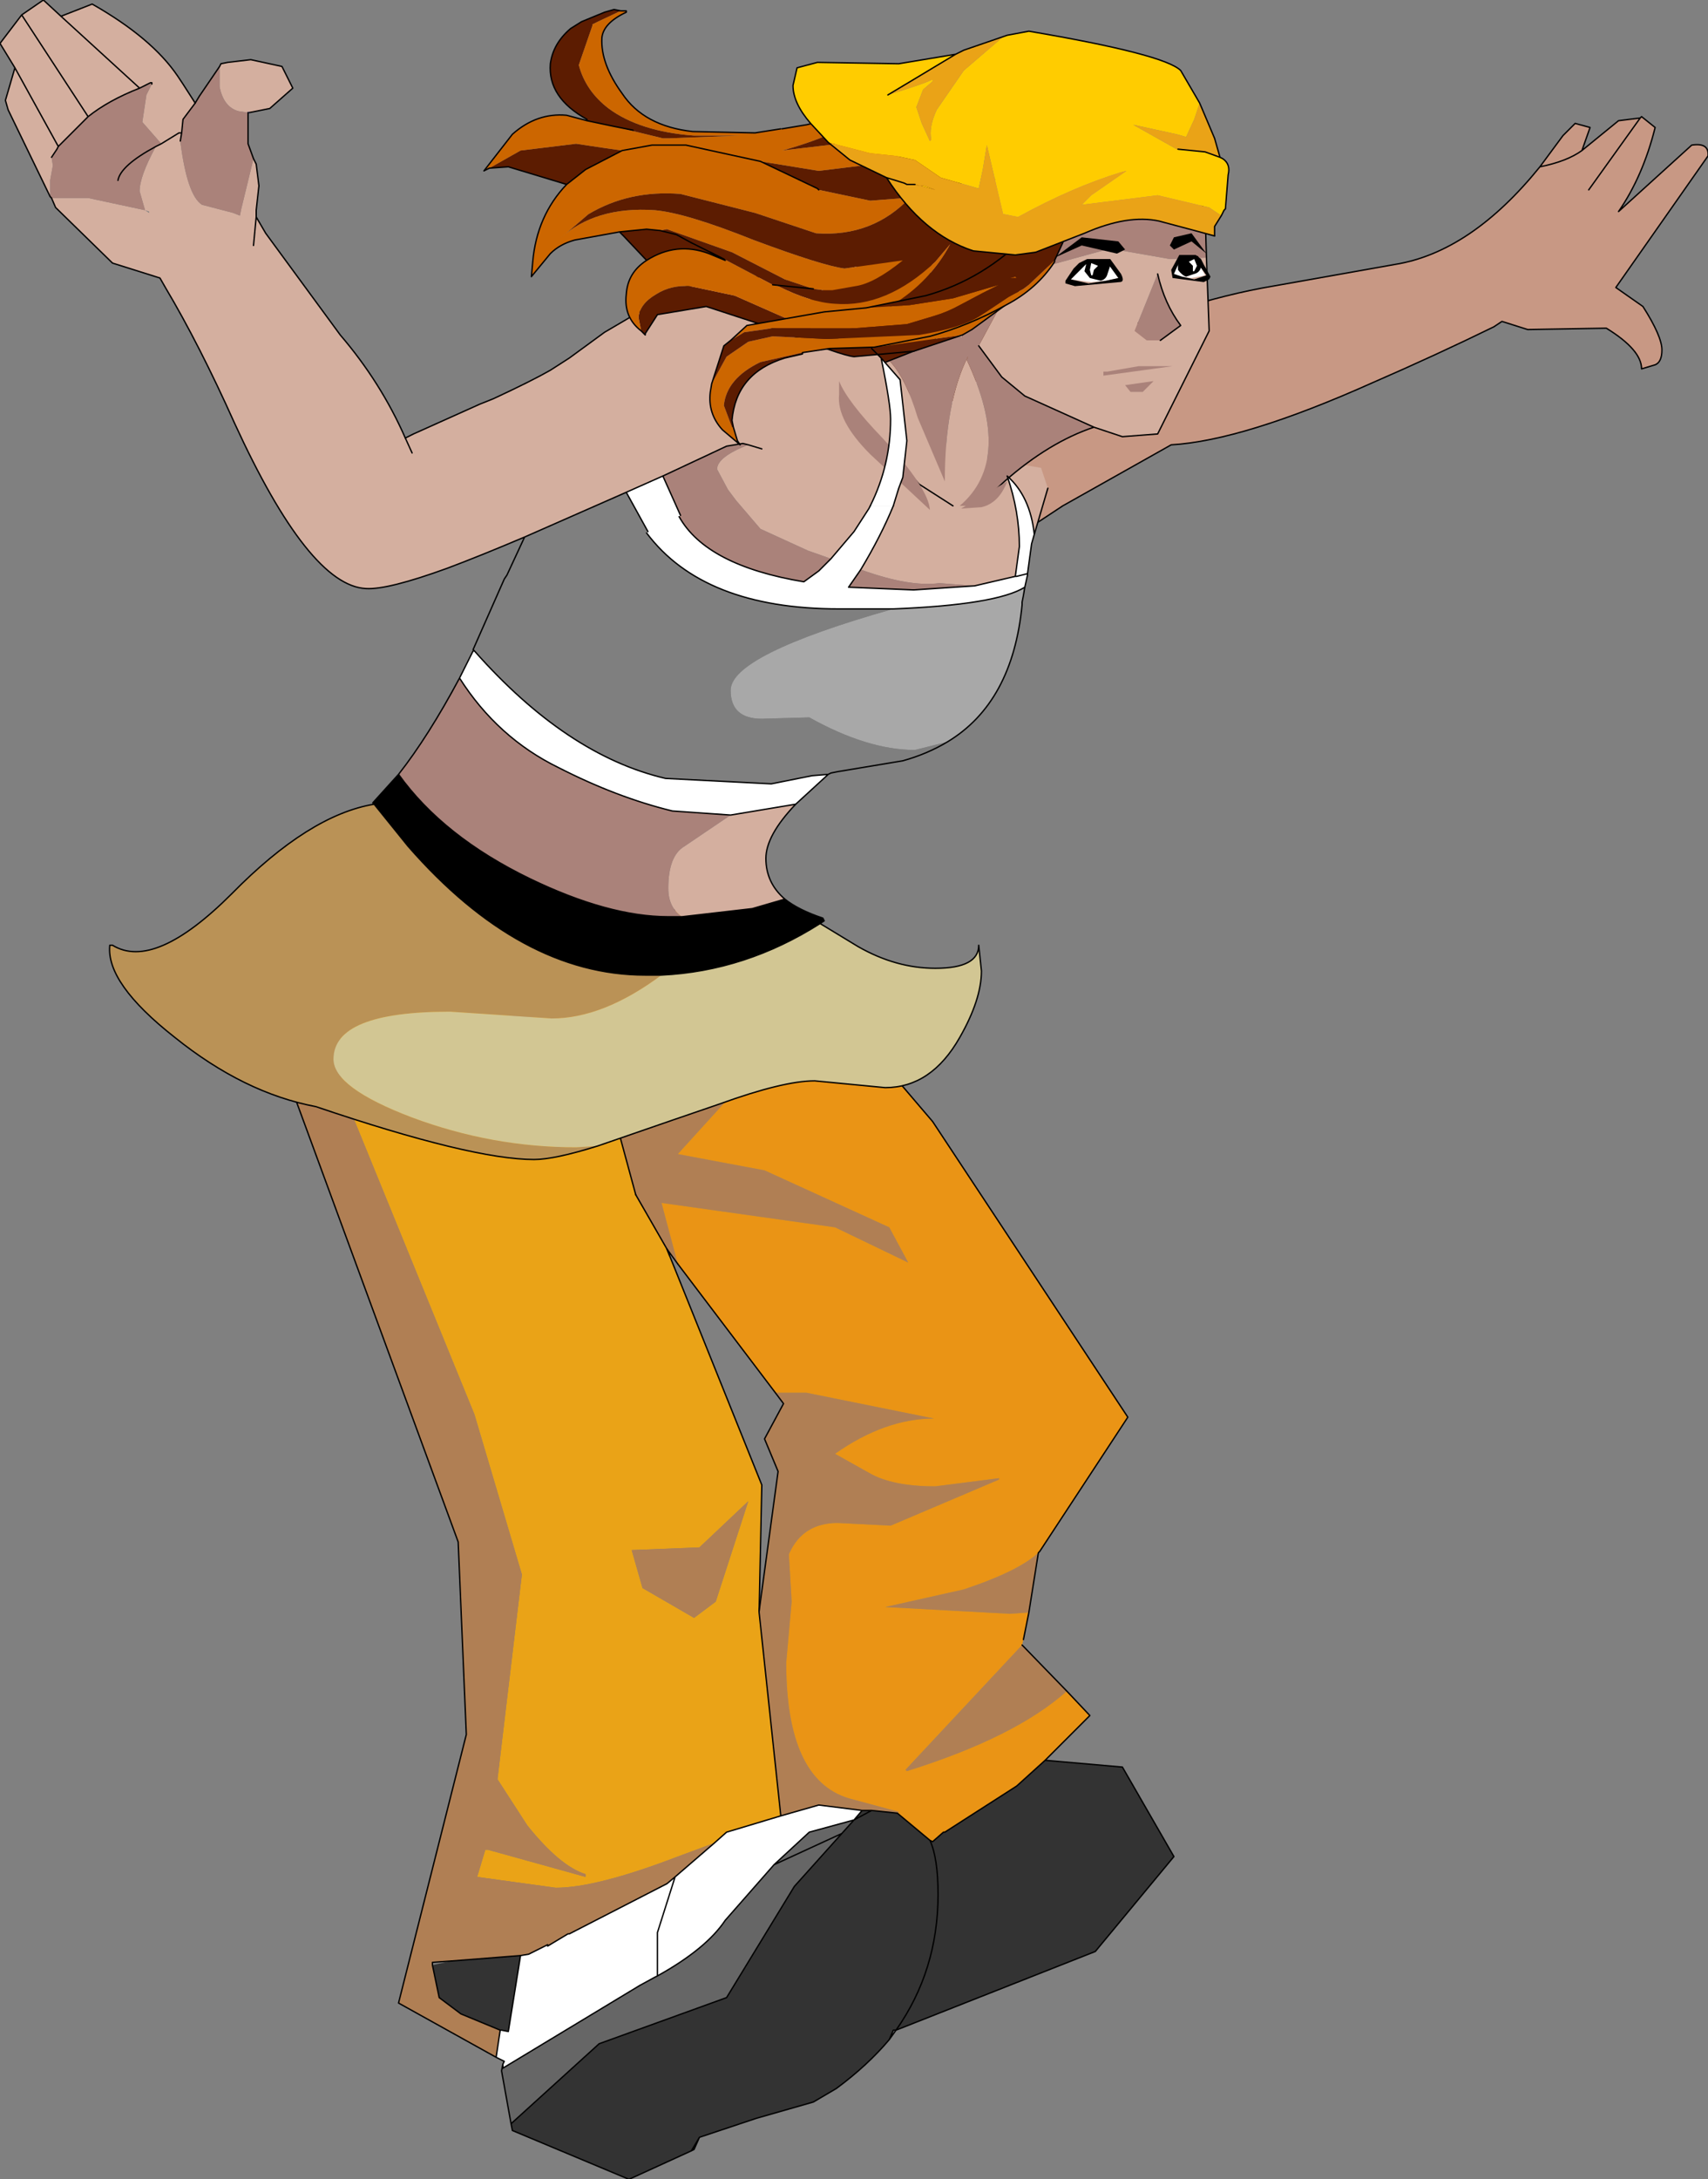 <?xml version="1.0" encoding="UTF-8" standalone="no"?>
<svg xmlns:xlink="http://www.w3.org/1999/xlink" height="80.35px" width="63.0px" xmlns="http://www.w3.org/2000/svg">
  <rect width="100%" height="100%" fill="#808080" stroke="none"/>
  <g transform="matrix(1.0, 0.0, 0.0, 1.0, 96.75, 112.25)">
    <path d="M-66.5 -101.5 Q-64.4 -103.3 -61.85 -103.3 -59.2 -103.3 -59.05 -102.0 L-59.05 -101.85 -59.5 -100.55 Q-59.6 -99.45 -60.65 -98.25 -62.25 -96.5 -65.15 -96.5 -68.4 -96.5 -68.4 -98.2 -68.4 -99.85 -66.5 -101.5" fill="#5c1c01" fill-rule="evenodd" stroke="none"/>
    <path d="M-66.5 -101.5 Q-68.4 -99.85 -68.4 -98.2 -68.4 -96.5 -65.15 -96.5 -62.25 -96.5 -60.65 -98.25 -59.6 -99.45 -59.5 -100.55 L-59.05 -101.85 -59.05 -102.0 Q-59.2 -103.3 -61.85 -103.3 -64.4 -103.3 -66.5 -101.5 Z" fill="none" stroke="#ffffff" stroke-linecap="round" stroke-linejoin="round" stroke-width="0.05"/>
    <path d="M-36.25 -107.9 L-36.2 -107.95 -35.7 -107.55 Q-36.15 -105.75 -37.05 -104.45 L-34.35 -106.9 Q-33.7 -107.0 -33.75 -106.5 L-37.15 -101.65 -36.15 -100.95 Q-35.45 -99.85 -35.45 -99.35 -35.45 -98.9 -35.7 -98.8 L-36.2 -98.65 Q-36.2 -99.35 -37.5 -100.15 L-40.4 -100.1 -41.35 -100.4 -41.65 -100.2 Q-43.8 -99.15 -46.1 -98.15 -50.9 -96.0 -53.55 -95.85 L-57.55 -93.6 -59.9 -92.05 -59.5 -93.95 Q-58.55 -98.0 -58.05 -98.9 L-57.85 -99.15 Q-53.1 -101.15 -49.8 -101.7 L-45.3 -102.5 Q-42.5 -102.95 -39.95 -106.1 L-39.1 -107.25 -38.65 -107.7 -38.1 -107.55 -38.4 -106.7 Q-38.95 -106.3 -39.95 -106.1 -38.95 -106.3 -38.4 -106.7 L-37.05 -107.8 -36.25 -107.9 -38.15 -105.25 -36.25 -107.9" fill="#c89884" fill-rule="evenodd" stroke="none"/>
    <path d="M-39.95 -106.1 Q-42.5 -102.95 -45.3 -102.5 L-49.8 -101.7 Q-53.1 -101.15 -57.85 -99.15 L-58.05 -98.9 Q-58.55 -98.0 -59.5 -93.95 L-59.9 -92.05 -57.55 -93.6 -53.55 -95.85 Q-50.9 -96.0 -46.1 -98.15 -43.8 -99.15 -41.65 -100.2 L-41.35 -100.4 -40.4 -100.1 -37.5 -100.15 Q-36.2 -99.35 -36.2 -98.65 L-35.7 -98.8 Q-35.45 -98.9 -35.45 -99.35 -35.45 -99.85 -36.15 -100.95 L-37.15 -101.65 -33.75 -106.5 Q-33.7 -107.0 -34.35 -106.9 L-37.05 -104.45 Q-36.15 -105.75 -35.7 -107.55 L-36.2 -107.95 -36.25 -107.9 -38.15 -105.25 M-38.4 -106.7 L-38.1 -107.55 -38.65 -107.7 -39.1 -107.25 -39.95 -106.1 Q-38.95 -106.3 -38.4 -106.7 L-37.05 -107.8 -36.25 -107.9 M-59.9 -92.05 L-60.7 -91.55" fill="none" stroke="#000000" stroke-linecap="round" stroke-linejoin="round" stroke-width="0.05"/>
    <path d="M-58.35 -95.0 L-58.1 -94.25 -58.7 -92.2 -58.85 -91.1 -59.25 -91.0 -60.8 -90.65 -62.1 -90.75 Q-63.2 -90.6 -65.0 -91.25 -64.0 -92.9 -63.6 -94.25 L-63.45 -94.65 -63.3 -96.0 -63.55 -98.25 -62.1 -96.05 -61.55 -95.55 -58.35 -95.0" fill="#d4af9f" fill-rule="evenodd" stroke="none"/>
    <path d="M-62.3 -100.7 L-62.25 -100.75 -62.2 -100.8 -62.15 -100.85 -62.1 -100.9 -62.0 -100.95 -62.0 -101.05 -61.95 -101.05 -61.9 -101.1 -61.85 -101.15 -61.8 -101.2 -61.8 -101.25 -61.75 -101.3 -61.75 -101.35 -61.55 -101.55 -61.25 -99.8 -61.5 -99.85 -61.4 -99.95 Q-61.8 -99.95 -62.35 -100.55 L-62.35 -100.65 -62.35 -100.7 -62.3 -100.7 M-63.95 -98.95 Q-63.35 -98.35 -62.9 -96.85 L-61.9 -94.5 Q-61.9 -97.4 -61.05 -99.1 L-61.05 -99.05 -61.1 -99.0 Q-59.35 -95.3 -61.35 -93.6 L-61.6 -93.6 -62.85 -94.4 -66.05 -98.1 -63.95 -98.95 M-56.4 -96.5 L-58.95 -97.65 -59.8 -98.35 -60.65 -99.5 -59.6 -101.45 -58.3 -102.4 -55.75 -103.1 -55.6 -103.05 -53.6 -102.7 -52.25 -102.75 -52.15 -100.05 -54.05 -96.25 -55.35 -96.15 -56.4 -96.5 M-53.95 -99.7 L-53.2 -100.25 Q-53.8 -101.05 -54.05 -102.15 L-54.9 -100.05 -54.45 -99.7 -53.95 -99.7" fill="#d4af9f" fill-rule="evenodd" stroke="none"/>
    <path d="M-62.3 -100.7 L-62.5 -101.7 -62.45 -102.2 Q-62.3 -103.65 -60.95 -104.95 L-60.85 -105.1 -59.2 -106.25 -57.95 -106.55 -57.9 -106.55 -55.65 -106.7 -54.15 -106.4 -53.7 -106.15 -52.75 -105.35 -52.3 -104.45 -52.25 -102.75 -53.6 -102.7 -55.6 -103.05 -55.75 -103.1 -58.3 -102.4 -59.6 -101.45 -60.65 -99.5 -59.8 -98.35 -58.95 -97.65 -56.4 -96.5 Q-58.05 -95.95 -59.7 -94.5 L-60.6 -93.65 -60.65 -93.6 -61.35 -93.6 Q-59.35 -95.3 -61.1 -99.0 L-61.05 -99.05 -61.05 -99.1 Q-61.9 -97.4 -61.9 -94.5 L-62.9 -96.85 Q-63.35 -98.35 -63.95 -98.95 L-62.3 -99.6 -62.25 -99.75 -62.35 -100.55 Q-61.8 -99.95 -61.4 -99.95 L-61.5 -99.85 -61.25 -99.8 -61.55 -101.55 -61.75 -101.35 -61.75 -101.3 -61.8 -101.25 -61.8 -101.2 -61.85 -101.15 -61.9 -101.1 -61.95 -101.05 -62.0 -101.05 -62.0 -100.95 -62.1 -100.9 -62.15 -100.85 -62.2 -100.8 -62.25 -100.75 -62.3 -100.7 M-54.05 -102.15 Q-53.8 -101.05 -53.2 -100.25 L-53.95 -99.7 -54.45 -99.7 -54.9 -100.05 -54.05 -102.15" fill="#aa827a" fill-rule="evenodd" stroke="none"/>
    <path d="M-59.2 -106.25 L-58.85 -106.4 -56.3 -106.9 Q-55.1 -106.9 -54.15 -106.4" fill="none" stroke="#ffffff" stroke-linecap="round" stroke-linejoin="round" stroke-width="0.05"/>
    <path d="M-52.3 -104.45 L-52.75 -105.35 -53.7 -106.15 -54.15 -106.4 -55.65 -106.7 -57.9 -106.55 -57.95 -106.55 -59.2 -106.25 -60.85 -105.1 -60.95 -104.95 Q-62.3 -103.65 -62.45 -102.2 L-62.5 -101.7 -62.3 -100.7 -62.25 -100.75 -62.2 -100.8 M-61.4 -99.95 Q-61.8 -99.95 -62.35 -100.55 L-62.25 -99.75 -62.3 -99.6 -63.95 -98.95 -66.05 -98.1 -62.85 -94.4 -61.6 -93.6 M-60.65 -93.6 L-60.6 -93.65 -59.7 -94.5 Q-58.05 -95.95 -56.4 -96.5 L-58.95 -97.65 -59.8 -98.35 -60.65 -99.5 M-52.25 -102.75 L-52.3 -104.45 M-62.3 -100.7 L-62.35 -100.7 -62.35 -100.65 -62.35 -100.55 M-54.05 -102.15 Q-53.8 -101.05 -53.2 -100.25 L-53.95 -99.7 M-56.4 -96.5 L-55.35 -96.15 -54.05 -96.25 -52.15 -100.05 -52.25 -102.75" fill="none" stroke="#000000" stroke-linecap="round" stroke-linejoin="round" stroke-width="0.05"/>
    <path d="M-54.75 -98.75 L-53.5 -98.75 -56.05 -98.4 -56.05 -98.55 -55.9 -98.55 -54.75 -98.75" fill="#aa827a" fill-rule="evenodd" stroke="none"/>
    <path d="M-55.05 -97.8 L-54.6 -97.8 -54.2 -98.2 -55.25 -98.05 -55.05 -97.8" fill="#aa827a" fill-rule="evenodd" stroke="none"/>
    <path d="M-70.4 -44.3 L-71.75 -43.8 Q-74.75 -42.65 -76.25 -42.65 L-79.15 -43.05 -78.85 -44.05 -78.75 -44.05 -75.15 -43.05 -75.15 -43.15 Q-76.1 -43.45 -77.3 -44.95 L-78.4 -46.65 -77.5 -54.2 -79.25 -60.1 -84.15 -72.1 -84.3 -77.4 -81.25 -75.6 -77.05 -74.6 -75.6 -72.4 -74.25 -71.7 -73.3 -68.2 -72.15 -66.2 -72.05 -65.95 -68.65 -57.5 -68.75 -52.85 -68.75 -52.8 -67.95 -45.3 -69.95 -44.7 -70.4 -44.3 M-72.15 -66.2 L-72.05 -65.95 -72.15 -66.2 M-73.05 -53.7 L-71.15 -52.6 -70.35 -53.2 -69.15 -56.9 -70.95 -55.2 -73.45 -55.1 -73.05 -53.7" fill="#eaa317" fill-rule="evenodd" stroke="none"/>
    <path d="M-78.3 -37.4 L-79.75 -38.0 -80.55 -38.6 -80.8 -39.8 -80.1 -39.95 -77.55 -40.15 -78.0 -37.35 -78.25 -37.4 -78.3 -37.4 M-63.65 -45.4 L-62.45 -44.4 -62.35 -44.35 -61.95 -44.7 -61.9 -44.7 -59.25 -46.4 -58.2 -47.35 -55.35 -47.1 -53.45 -43.8 -56.35 -40.3 -63.7 -37.4 Q-62.15 -39.6 -62.15 -42.4 -62.15 -43.75 -62.45 -44.4 -62.15 -43.75 -62.15 -42.4 -62.15 -39.6 -63.7 -37.4 L-63.8 -37.4 -63.95 -37.05 Q-64.75 -36.1 -65.9 -35.25 L-66.75 -34.75 -68.85 -34.15 -70.95 -33.45 -71.15 -33.0 -71.25 -32.95 -73.55 -31.9 -77.85 -33.7 -77.9 -33.95 -74.65 -36.9 -69.95 -38.6 -67.45 -42.7 -65.7 -44.65 -65.25 -45.15 -64.95 -45.5 -64.6 -45.5 -65.25 -45.15 -64.6 -45.5 -63.65 -45.4 M-70.95 -33.45 L-71.25 -32.95 -70.95 -33.45" fill="#333333" fill-rule="evenodd" stroke="none"/>
    <path d="M-78.45 -36.4 L-78.3 -37.4 -78.25 -37.4 -78.0 -37.35 -77.55 -40.15 -77.25 -40.2 -76.55 -40.55 -76.55 -40.5 -75.8 -40.95 -75.75 -40.95 -72.15 -42.8 -71.85 -43.05 -70.4 -44.3 -69.95 -44.7 -67.95 -45.3 -66.55 -45.7 -64.95 -45.5 -65.25 -45.15 -66.9 -44.7 -68.2 -43.5 -70.0 -41.45 Q-70.7 -40.4 -72.5 -39.4 L-72.6 -39.35 -73.15 -39.05 -78.2 -36.0 -78.2 -36.15 -78.15 -36.25 -78.45 -36.4 M-71.85 -43.05 L-72.5 -41.0 -72.5 -39.4 -72.5 -41.0 -71.85 -43.05" fill="#ffffff" fill-rule="evenodd" stroke="none"/>
    <path d="M-77.9 -33.95 L-78.25 -35.9 -78.2 -36.15 -78.2 -36.0 -73.15 -39.05 -72.6 -39.35 -72.5 -39.4 Q-70.7 -40.4 -70.0 -41.45 L-68.2 -43.5 -66.9 -44.7 -65.25 -45.15 -65.7 -44.65 -67.45 -42.7 -69.95 -38.6 -74.65 -36.9 -77.9 -33.95 M-65.7 -44.65 L-68.2 -43.5 -65.7 -44.65" fill="#666666" fill-rule="evenodd" stroke="none"/>
    <path d="M-77.05 -74.6 L-81.25 -75.6 -84.3 -77.4 -84.15 -72.1 -79.25 -60.1 -77.5 -54.2 -78.4 -46.65 -77.3 -44.95 Q-76.1 -43.45 -75.15 -43.15 L-75.15 -43.05 -78.75 -44.05 -78.85 -44.05 -79.15 -43.05 -76.25 -42.65 Q-74.75 -42.65 -71.75 -43.8 L-70.4 -44.3 -71.85 -43.05 -72.15 -42.8 -75.75 -40.95 -75.8 -40.95 -76.55 -40.5 -76.55 -40.55 -77.25 -40.2 -77.55 -40.15 -80.1 -39.95 -80.8 -39.9 -80.8 -39.8 -80.55 -38.6 -79.75 -38.0 -78.3 -37.4 -78.45 -36.4 -82.05 -38.4 -79.55 -48.3 -79.85 -55.4 -86.65 -73.9 -86.25 -78.5 -85.35 -78.0 -84.2 -78.85 -80.15 -79.65 -80.1 -79.55 -80.15 -79.65 -80.0 -79.65 -80.1 -79.55 -77.05 -74.6 -72.1 -73.45 -71.25 -75.15 -70.55 -75.15 -71.5 -73.45 -71.3 -73.5 -71.25 -71.9 -69.75 -71.9 -71.75 -69.7 -68.55 -69.1 -63.95 -67.0 -63.25 -65.7 -65.95 -67.0 -72.35 -67.9 -71.75 -65.65 -72.15 -66.2 -73.3 -68.2 -74.25 -71.7 -75.6 -72.4 -77.05 -74.6 M-67.95 -45.3 L-68.75 -52.8 -68.75 -52.85 -68.05 -58.0 -68.55 -59.2 -67.85 -60.5 -68.15 -60.9 -67.0 -60.9 -62.3 -59.95 Q-64.1 -59.95 -65.95 -58.65 L-64.7 -57.95 Q-63.85 -57.45 -62.25 -57.45 L-59.9 -57.75 -59.9 -57.7 -63.9 -56.0 -65.85 -56.1 Q-67.15 -56.1 -67.65 -54.95 L-67.65 -54.9 -67.55 -53.2 -67.75 -50.95 Q-67.75 -46.65 -65.45 -45.95 L-63.6 -45.45 -63.65 -45.4 -64.6 -45.5 -64.95 -45.5 -66.55 -45.7 -67.95 -45.3 M-57.4 -49.9 Q-59.3 -48.2 -63.3 -46.95 L-63.35 -47.0 -59.05 -51.6 -57.4 -49.9 M-58.8 -52.8 L-59.5 -52.75 -64.1 -53.0 -61.2 -53.65 Q-59.1 -54.35 -58.4 -55.05 L-58.45 -55.0 -58.8 -52.8 M-73.05 -53.7 L-73.45 -55.1 -70.95 -55.2 -69.15 -56.9 -70.35 -53.2 -71.15 -52.6 -73.05 -53.7" fill="#b07f54" fill-rule="evenodd" stroke="none"/>
    <path d="M-58.45 -55.0 L-58.4 -55.05 -58.45 -55.0" fill="#d28513" fill-rule="evenodd" stroke="none"/>
    <path d="M-77.05 -74.6 L-80.1 -79.55 -80.0 -79.65 -70.55 -78.55 Q-67.1 -78.0 -66.25 -76.6 -66.3 -75.15 -65.7 -74.6 L-65.65 -74.6 -65.55 -74.65 -62.35 -70.9 -55.15 -60.0 -58.4 -55.05 Q-59.1 -54.35 -61.2 -53.65 L-64.1 -53.0 -59.5 -52.75 -58.8 -52.8 -59.0 -51.8 -59.05 -51.6 -63.35 -47.0 -63.3 -46.95 Q-59.3 -48.2 -57.4 -49.9 L-56.55 -49.0 -58.2 -47.35 -59.25 -46.4 -61.9 -44.7 -61.95 -44.7 -62.35 -44.35 -62.45 -44.4 -63.65 -45.4 -63.6 -45.45 -65.45 -45.95 Q-67.75 -46.65 -67.75 -50.95 L-67.55 -53.2 -67.65 -54.9 -67.65 -54.95 Q-67.15 -56.1 -65.85 -56.1 L-63.9 -56.0 -59.9 -57.7 -59.9 -57.75 -62.25 -57.45 Q-63.85 -57.45 -64.7 -57.95 L-65.95 -58.65 Q-64.1 -59.95 -62.3 -59.95 L-67.0 -60.9 -68.15 -60.9 -71.75 -65.65 -72.35 -67.9 -65.95 -67.0 -63.25 -65.7 -63.95 -67.0 -68.55 -69.1 -71.75 -69.7 -69.75 -71.9 -71.25 -71.9 -71.3 -73.5 -71.5 -73.45 -70.55 -75.15 -71.25 -75.15 -72.1 -73.45 -77.05 -74.6" fill="#ea9415" fill-rule="evenodd" stroke="none"/>
    <path d="M-80.1 -79.55 L-80.15 -79.65 -84.2 -78.85 -85.35 -78.0 -86.25 -78.5 -86.65 -73.9 -79.85 -55.4 -79.55 -48.3 -82.05 -38.4 -78.45 -36.4 -78.3 -37.4 -79.75 -38.0 -80.55 -38.6 -80.8 -39.8 -80.8 -39.9 -80.1 -39.95 M-77.55 -40.15 L-77.25 -40.2 -76.55 -40.55 -76.55 -40.5 -75.8 -40.95 -75.75 -40.95 -72.15 -42.8 -71.85 -43.05 -70.4 -44.3 -69.95 -44.7 -67.95 -45.3 -68.75 -52.8 -68.75 -52.85 -68.05 -58.0 -68.55 -59.2 -67.85 -60.5 -68.15 -60.9 -71.75 -65.65 M-72.05 -65.95 L-72.15 -66.2 -73.3 -68.2 M-63.65 -45.4 L-62.45 -44.4 -62.35 -44.35 -61.95 -44.7 -61.9 -44.7 -59.25 -46.4 -58.2 -47.35 -56.55 -49.0 -57.4 -49.9 -59.05 -51.6 M-59.0 -51.8 L-58.8 -52.8 -58.45 -55.0 -58.4 -55.05 -55.15 -60.0 -62.35 -70.9 -65.55 -74.65 -65.65 -74.6 -65.7 -74.6 Q-66.3 -75.15 -66.25 -76.6 -67.1 -78.0 -70.55 -78.55 L-80.0 -79.65 -80.15 -79.65 -80.65 -80.45 M-58.2 -47.35 L-55.35 -47.1 -53.45 -43.8 -56.35 -40.3 -63.7 -37.4 -63.95 -37.05 Q-64.75 -36.1 -65.9 -35.25 L-66.75 -34.75 -68.85 -34.15 -70.95 -33.45 -71.15 -33.0 -71.25 -32.95 -73.55 -31.9 -77.85 -33.7 -77.9 -33.95 -78.25 -35.9 -78.2 -36.15 -78.15 -36.25 -78.45 -36.4 M-64.6 -45.5 L-64.95 -45.5 -65.25 -45.15 -64.6 -45.5 -63.65 -45.4 M-65.25 -45.15 L-65.7 -44.65 -67.45 -42.7 -69.95 -38.6 -74.65 -36.9 -77.9 -33.95 M-65.25 -45.15 L-66.9 -44.7 -68.2 -43.5 -65.7 -44.65 M-64.95 -45.5 L-66.55 -45.7 -67.95 -45.3 M-63.7 -37.4 Q-62.15 -39.6 -62.15 -42.4 -62.15 -43.75 -62.45 -44.4 M-63.95 -37.05 L-63.8 -37.4 -63.7 -37.4 M-68.2 -43.5 L-70.0 -41.45 Q-70.7 -40.4 -72.5 -39.4 L-72.6 -39.35 -73.15 -39.05 -78.2 -36.0 -78.2 -36.15 M-77.55 -40.15 L-78.0 -37.35 -78.25 -37.4 -78.3 -37.4 M-72.5 -39.4 L-72.5 -41.0 -71.85 -43.05 M-71.25 -32.95 L-70.95 -33.45" fill="none" stroke="#000000" stroke-linecap="round" stroke-linejoin="round" stroke-width="0.05"/>
    <path d="M-80.1 -39.95 L-77.55 -40.15 M-68.75 -52.85 L-68.65 -57.5 -72.05 -65.95 -72.15 -66.2 -71.75 -65.65 M-73.3 -68.2 L-74.25 -71.7 -75.6 -72.4" fill="none" stroke="#000000" stroke-linecap="round" stroke-linejoin="round" stroke-width="0.05"/>
    <path d="M-81.8 -96.1 L-81.5 -96.25 -79.05 -97.35 -78.55 -97.55 Q-77.15 -98.2 -76.45 -98.6 L-75.75 -99.05 -74.45 -100.0 -72.15 -101.35 Q-70.7 -102.15 -68.95 -102.05 -67.4 -102.05 -64.95 -99.65 L-64.6 -99.4 -64.25 -99.05 Q-63.9 -97.35 -63.9 -96.8 -63.9 -95.1 -64.65 -93.6 L-64.7 -93.5 -65.25 -92.65 -66.1 -91.65 -66.95 -91.95 -68.7 -92.75 -69.6 -93.8 -69.9 -94.2 -70.3 -94.95 Q-70.3 -95.4 -69.15 -95.85 L-69.35 -95.9 -69.95 -95.8 -72.3 -94.7 -73.65 -94.1 -77.4 -92.45 Q-79.05 -91.75 -80.25 -91.3 -82.45 -90.5 -83.25 -90.55 -85.35 -90.65 -88.1 -96.65 -89.4 -99.55 -90.65 -101.65 L-90.85 -102.0 -92.6 -102.55 -94.7 -104.6 -94.85 -104.95 -93.5 -104.95 -91.4 -104.5 -91.6 -105.2 Q-91.6 -105.75 -91.0 -106.85 L-90.8 -106.95 -91.5 -107.75 -91.35 -108.75 -91.15 -109.15 -91.15 -109.2 -91.2 -109.2 -91.6 -109.0 Q-92.75 -108.55 -93.5 -107.95 L-95.95 -111.7 -93.5 -107.95 -94.6 -106.85 -94.65 -106.75 -94.85 -106.45 -94.8 -106.15 -94.9 -105.6 -94.9 -105.0 -96.45 -108.2 -96.55 -108.55 -96.2 -109.75 -96.75 -110.65 -95.95 -111.7 -95.15 -112.25 -94.5 -111.65 -91.6 -109.0 -94.5 -111.65 -93.35 -112.1 Q-91.15 -110.85 -90.2 -109.45 L-90.0 -109.15 -89.55 -108.45 -90.0 -107.85 -90.05 -107.35 -90.15 -107.35 -90.8 -106.95 -90.15 -107.35 -90.05 -107.35 -90.1 -107.05 Q-89.85 -105.05 -89.3 -104.7 L-88.15 -104.4 -87.9 -104.3 -87.85 -104.55 -87.4 -106.4 -87.3 -106.2 -87.2 -105.4 -87.3 -104.5 -87.3 -104.25 -86.95 -103.65 -84.2 -99.9 Q-82.7 -98.15 -81.8 -96.1 L-81.55 -95.55 -81.8 -96.1 M-88.65 -109.8 L-88.6 -109.9 -88.35 -109.95 -87.5 -110.05 -86.35 -109.8 -85.95 -109.0 -86.8 -108.25 -87.55 -108.1 -87.6 -108.1 -87.95 -108.15 Q-88.5 -108.3 -88.65 -109.05 L-88.65 -109.8 M-96.2 -109.75 L-94.6 -106.85 -96.2 -109.75 M-91.4 -104.5 L-91.25 -104.4 -91.25 -104.45 -91.4 -104.5 M-68.65 -95.7 L-69.15 -95.85 -68.65 -95.7 M-87.4 -103.2 L-87.3 -104.25 -87.4 -103.2 M-67.8 -79.1 L-69.0 -78.75 -71.6 -78.45 Q-72.1 -78.8 -72.1 -79.5 -72.1 -80.7 -71.5 -81.05 L-69.8 -82.2 -67.4 -82.6 Q-68.5 -81.45 -68.5 -80.6 -68.5 -79.7 -67.8 -79.1" fill="#d4af9f" fill-rule="evenodd" stroke="none"/>
    <path d="M-58.95 -90.6 L-59.0 -90.3 -59.05 -90.05 -59.05 -89.95 Q-59.4 -86.35 -61.8 -84.9 L-63.0 -84.6 Q-64.75 -84.6 -66.9 -85.8 L-68.65 -85.75 Q-69.8 -85.75 -69.8 -86.8 -69.8 -88.1 -63.8 -89.8 -60.0 -89.95 -58.95 -90.6" fill="#a8a8a8" fill-rule="evenodd" stroke="none"/>
    <path d="M-77.4 -92.45 L-73.65 -94.1 -72.85 -92.65 -72.9 -92.6 Q-70.8 -89.8 -65.8 -89.8 L-63.8 -89.8 Q-69.8 -88.1 -69.8 -86.8 -69.8 -85.75 -68.65 -85.75 L-66.9 -85.8 Q-64.75 -84.6 -63.0 -84.6 L-61.8 -84.9 Q-62.55 -84.45 -63.45 -84.2 L-65.85 -83.8 -66.1 -83.75 -66.2 -83.7 -66.8 -83.65 -68.3 -83.35 -72.2 -83.55 Q-75.85 -84.4 -79.25 -88.25 L-79.3 -88.3 -78.15 -90.9 -78.05 -91.05 -77.4 -92.45" fill="#7f7f7f" fill-rule="evenodd" stroke="none"/>
    <path d="M-64.65 -93.6 L-63.8 -93.6 Q-64.25 -92.5 -65.0 -91.25 L-65.45 -90.6 -63.05 -90.5 -60.8 -90.65 -59.3 -91.0 -59.15 -92.1 Q-59.15 -93.4 -59.6 -94.7 -58.75 -93.95 -58.6 -92.55 L-58.7 -92.2 -58.85 -91.1 -59.25 -91.0 -59.3 -91.0 -59.25 -91.0 -58.85 -91.1 -58.85 -91.05 -58.95 -90.6 Q-60.0 -89.95 -63.8 -89.8 L-65.8 -89.8 Q-70.8 -89.8 -72.9 -92.6 L-72.85 -92.65 -73.65 -94.1 -72.3 -94.7 -71.65 -93.25 -71.7 -93.2 Q-70.7 -91.4 -67.1 -90.8 L-66.55 -91.2 -66.1 -91.65 -65.25 -92.65 -64.7 -93.5 -64.65 -93.6 M-79.8 -87.25 L-79.3 -88.25 -79.25 -88.25 Q-75.85 -84.4 -72.2 -83.55 L-68.3 -83.35 -66.8 -83.65 -66.2 -83.7 -67.4 -82.6 -69.8 -82.2 -71.95 -82.35 Q-74.0 -82.85 -76.15 -83.95 -78.4 -85.05 -79.8 -87.25" fill="#ffffff" fill-rule="evenodd" stroke="none"/>
    <path d="M-65.0 -91.25 Q-63.2 -90.6 -62.1 -90.75 L-60.8 -90.65 -63.05 -90.5 -65.45 -90.6 -65.0 -91.25 M-93.5 -107.95 Q-92.75 -108.55 -91.6 -109.0 L-91.2 -109.2 -91.15 -109.15 -91.35 -108.75 -91.5 -107.75 -90.8 -106.95 -91.0 -106.85 Q-91.6 -105.75 -91.6 -105.2 L-91.4 -104.5 -93.5 -104.95 -94.85 -104.95 -94.9 -105.0 -94.9 -105.6 -94.8 -106.15 -94.85 -106.45 -94.65 -106.75 -94.6 -106.85 -93.5 -107.95 M-89.55 -108.45 L-89.4 -108.7 -88.65 -109.8 -88.65 -109.05 Q-88.5 -108.3 -87.95 -108.15 L-87.6 -108.1 -87.6 -108.05 -87.6 -106.95 -87.4 -106.4 -87.85 -104.55 -87.9 -104.3 -88.15 -104.4 -89.3 -104.7 Q-89.85 -105.05 -90.1 -107.05 L-90.05 -107.35 -90.0 -107.85 -89.55 -108.45 M-92.4 -105.6 Q-92.3 -106.15 -91.0 -106.85 -92.3 -106.15 -92.4 -105.6 M-72.3 -94.7 L-69.95 -95.8 -69.35 -95.9 -69.15 -95.85 Q-70.3 -95.4 -70.3 -94.95 L-69.9 -94.2 -69.6 -93.8 -68.7 -92.75 -66.95 -91.95 -66.1 -91.65 -66.55 -91.2 -67.1 -90.8 Q-70.7 -91.4 -71.7 -93.2 L-71.65 -93.25 -72.3 -94.7 M-82.05 -83.7 Q-80.95 -85.1 -79.8 -87.25 -78.4 -85.05 -76.15 -83.95 -74.0 -82.85 -71.95 -82.35 L-69.8 -82.2 -71.5 -81.05 Q-72.1 -80.7 -72.1 -79.5 -72.1 -78.8 -71.6 -78.45 L-72.1 -78.45 Q-74.3 -78.45 -77.2 -79.85 -80.4 -81.4 -82.05 -83.7" fill="#aa827a" fill-rule="evenodd" stroke="none"/>
    <path d="M-82.95 -82.6 L-83.0 -82.65 -82.05 -83.7 Q-80.4 -81.4 -77.2 -79.85 -74.3 -78.45 -72.1 -78.45 L-71.6 -78.45 -69.0 -78.75 -67.8 -79.1 Q-67.3 -78.7 -66.4 -78.4 L-66.35 -78.3 -66.5 -78.2 Q-69.25 -76.45 -72.35 -76.3 L-72.95 -76.3 Q-77.55 -76.3 -81.7 -81.05 L-82.95 -82.6" fill="#000000" fill-rule="evenodd" stroke="none"/>
    <path d="M-74.7 -70.0 Q-76.3 -69.5 -77.05 -69.5 -79.35 -69.5 -85.1 -71.45 -87.75 -71.95 -90.3 -74.0 -92.85 -76.0 -92.7 -77.4 L-92.6 -77.4 Q-91.05 -76.45 -88.2 -79.3 -85.35 -82.2 -82.95 -82.6 L-81.7 -81.05 Q-77.55 -76.3 -72.95 -76.3 L-72.35 -76.3 Q-74.5 -74.7 -76.4 -74.7 L-80.15 -74.95 Q-84.45 -74.95 -84.45 -73.2 -84.45 -72.15 -81.55 -71.05 -78.6 -69.95 -75.5 -69.95 L-74.7 -70.0" fill="#ba9256" fill-rule="evenodd" stroke="none"/>
    <path d="M-72.35 -76.3 Q-69.25 -76.45 -66.5 -78.2 L-65.1 -77.35 Q-63.7 -76.55 -62.25 -76.55 -60.65 -76.55 -60.65 -77.4 L-60.55 -76.45 Q-60.55 -75.4 -61.35 -74.0 -62.4 -72.15 -64.1 -72.15 L-66.7 -72.4 Q-67.85 -72.4 -70.2 -71.55 L-71.95 -70.95 -74.7 -70.0 -75.5 -69.95 Q-78.6 -69.95 -81.55 -71.05 -84.45 -72.15 -84.45 -73.2 -84.45 -74.95 -80.15 -74.95 L-76.4 -74.7 Q-74.5 -74.7 -72.35 -76.3" fill="#d2c693" fill-rule="evenodd" stroke="none"/>
    <path d="M-87.55 -108.1 L-87.6 -108.1" fill="none" stroke="#6666cc" stroke-linecap="round" stroke-linejoin="round" stroke-width="0.05"/>
    <path d="M-89.55 -108.45 L-89.4 -108.7 -88.65 -109.8 -88.6 -109.9 -88.35 -109.95 -87.5 -110.05 -86.35 -109.8 -85.95 -109.0 -86.8 -108.25 -87.55 -108.1 M-87.6 -108.1 L-87.6 -108.05 -87.6 -106.95 -87.4 -106.4 -87.3 -106.2 -87.2 -105.4 -87.3 -104.5 -87.3 -104.25 -86.95 -103.65 -84.2 -99.9 Q-82.7 -98.15 -81.8 -96.1 M-90.8 -106.95 L-90.15 -107.35 -90.05 -107.35 -90.0 -107.85 -89.55 -108.45 M-91.0 -106.85 Q-92.3 -106.15 -92.4 -105.6 M-90.05 -107.35 L-90.1 -107.05 M-90.8 -106.95 L-91.0 -106.85 M-87.3 -104.25 L-87.4 -103.2" fill="none" stroke="#000000" stroke-linecap="round" stroke-linejoin="round" stroke-width="0.05"/>
    <path d="M-64.6 -99.4 L-64.95 -99.65 Q-67.4 -102.05 -68.95 -102.05 -70.7 -102.15 -72.15 -101.35 L-74.45 -100.0 -75.75 -99.05 -76.45 -98.6 Q-77.15 -98.2 -78.55 -97.55 L-79.05 -97.35 -81.5 -96.25 -81.8 -96.1 -81.55 -95.55 M-63.8 -93.6 Q-64.25 -92.5 -65.0 -91.25 L-65.45 -90.6 -63.05 -90.5 -60.8 -90.65 -59.3 -91.0 -59.15 -92.1 Q-59.15 -93.4 -59.6 -94.7 -58.75 -93.95 -58.6 -92.55 L-58.1 -94.25 M-94.5 -111.65 L-95.15 -112.25 -95.95 -111.7 -93.5 -107.95 Q-92.75 -108.55 -91.6 -109.0 L-94.5 -111.65 -93.35 -112.1 Q-91.15 -110.85 -90.2 -109.45 L-90.0 -109.15 -89.55 -108.45 M-91.15 -109.15 L-91.15 -109.2 -91.2 -109.2 -91.6 -109.0 M-94.85 -106.45 L-94.65 -106.75 -94.6 -106.85 -96.2 -109.75 -96.55 -108.55 -96.45 -108.2 -94.9 -105.0 -94.85 -104.95 -94.7 -104.6 -92.6 -102.55 -90.85 -102.0 -90.65 -101.65 Q-89.4 -99.55 -88.1 -96.65 -85.35 -90.65 -83.25 -90.55 -82.45 -90.5 -80.25 -91.3 -79.05 -91.75 -77.4 -92.45 L-73.65 -94.1 -72.3 -94.7 -69.95 -95.8 -69.35 -95.9 -69.15 -95.85 -68.65 -95.7 M-94.6 -106.85 L-93.5 -107.95 M-95.95 -111.7 L-96.75 -110.65 -96.2 -109.75 M-74.7 -70.0 Q-76.3 -69.5 -77.05 -69.5 -79.35 -69.5 -85.1 -71.45 -87.75 -71.95 -90.3 -74.0 -92.85 -76.0 -92.7 -77.4 L-92.6 -77.4 Q-91.05 -76.45 -88.2 -79.3 -85.35 -82.2 -82.95 -82.6 L-83.0 -82.65 -82.05 -83.7 Q-80.95 -85.1 -79.8 -87.25 L-79.3 -88.25 -79.25 -88.25 -79.3 -88.3 -78.15 -90.9 -78.05 -91.05 -77.4 -92.45 M-82.95 -82.6 L-81.7 -81.05 Q-77.55 -76.3 -72.95 -76.3 L-72.35 -76.3 Q-69.25 -76.45 -66.5 -78.2 L-66.35 -78.3 -66.4 -78.4 Q-67.3 -78.7 -67.8 -79.1 L-69.0 -78.75 -71.6 -78.45 -72.1 -78.45 Q-74.3 -78.45 -77.2 -79.85 -80.4 -81.4 -82.05 -83.7 M-58.85 -91.1 L-58.7 -92.2 -58.6 -92.55 M-59.3 -91.0 L-59.25 -91.0 -58.85 -91.1 -58.85 -91.05 -58.95 -90.6 -59.0 -90.3 -59.05 -90.05 -59.05 -89.95 Q-59.4 -86.35 -61.8 -84.9 -62.55 -84.45 -63.45 -84.2 L-65.85 -83.8 -66.1 -83.75 -66.2 -83.7 -67.4 -82.6 Q-68.5 -81.45 -68.5 -80.6 -68.5 -79.7 -67.8 -79.1 M-66.5 -78.2 L-65.1 -77.35 Q-63.7 -76.55 -62.25 -76.55 -60.65 -76.55 -60.65 -77.4 L-60.55 -76.45 Q-60.55 -75.4 -61.35 -74.0 -62.4 -72.15 -64.1 -72.15 L-66.7 -72.4 Q-67.85 -72.4 -70.2 -71.55 L-71.95 -70.95 -74.7 -70.0 M-64.65 -93.6 L-64.7 -93.5 -65.25 -92.65 -66.1 -91.65 -66.55 -91.2 -67.1 -90.8 Q-70.7 -91.4 -71.7 -93.2 M-71.65 -93.25 L-72.3 -94.7 M-72.9 -92.6 Q-70.8 -89.8 -65.8 -89.8 L-63.8 -89.8 Q-60.0 -89.95 -58.95 -90.6 M-73.65 -94.1 L-72.85 -92.65 M-69.8 -82.2 L-71.95 -82.35 Q-74.0 -82.85 -76.15 -83.95 -78.4 -85.05 -79.8 -87.25 M-69.8 -82.2 L-67.4 -82.6 M-79.25 -88.25 Q-75.85 -84.4 -72.2 -83.55 L-68.3 -83.35 -66.8 -83.65 -66.2 -83.7" fill="none" stroke="#000000" stroke-linecap="round" stroke-linejoin="round" stroke-width="0.05"/>
    <path d="M-64.3 -108.5 L-64.1 -108.65 -63.4 -107.85 -63.2 -107.5 Q-64.0 -107.2 -64.95 -107.05 L-67.9 -106.7 Q-66.8 -107.0 -65.8 -107.45 -64.8 -107.95 -64.3 -108.5 M-62.75 -106.95 L-62.45 -106.55 -61.45 -105.6 -60.85 -105.05 -60.7 -104.9 -60.6 -104.75 -60.45 -104.6 -59.3 -103.8 -58.4 -103.45 Q-58.6 -102.05 -59.6 -101.05 -59.95 -100.85 -60.3 -100.75 -62.55 -99.9 -65.15 -100.1 L-65.9 -100.25 Q-64.9 -100.3 -63.85 -101.0 -62.45 -101.85 -61.7 -103.25 L-62.25 -102.6 Q-64.05 -100.9 -65.95 -101.05 -66.85 -101.1 -68.05 -101.7 L-68.25 -101.75 -70.05 -102.7 -70.15 -102.75 -70.55 -102.95 -70.0 -102.65 -70.6 -102.9 Q-71.8 -103.35 -72.9 -102.65 L-73.75 -103.55 -73.9 -103.7 -72.9 -103.8 -72.4 -103.75 -72.15 -103.8 -69.75 -102.95 -67.8 -101.95 -66.75 -101.6 -66.35 -101.55 -66.05 -101.55 -65.2 -101.7 Q-64.5 -101.8 -63.45 -102.65 L-65.6 -102.35 Q-66.4 -102.45 -68.95 -103.4 -71.45 -104.4 -72.6 -104.5 -74.8 -104.65 -76.1 -103.45 L-75.05 -104.35 Q-73.55 -105.25 -71.65 -105.1 L-68.9 -104.4 -66.65 -103.65 Q-64.55 -103.5 -63.15 -105.0 L-63.35 -104.95 -64.65 -104.85 -66.55 -105.25 -66.6 -105.3 -68.7 -106.3 -66.55 -105.95 -64.1 -106.25 -62.75 -106.95 M-75.1 -107.8 L-75.1 -107.85 Q-76.55 -108.65 -76.45 -109.9 -76.35 -110.65 -75.7 -111.2 L-75.3 -111.45 -74.45 -111.8 -74.1 -111.9 -73.85 -111.85 -74.7 -111.45 -74.9 -111.35 -74.9 -111.3 -75.35 -110.0 -75.4 -109.85 Q-75.15 -108.9 -74.3 -108.25 -73.15 -107.4 -71.15 -107.25 L-69.45 -107.25 -72.05 -107.15 -72.3 -107.15 -74.15 -107.6 -75.1 -107.8 M-78.7 -106.05 L-77.55 -106.7 -75.5 -106.95 -74.5 -106.8 -73.8 -106.7 -75.15 -106.0 -75.85 -105.45 -78.0 -106.1 -78.7 -106.05 M-73.4 -107.45 L-74.15 -107.6 -73.4 -107.45 M-61.25 -99.9 L-63.05 -99.3 -65.25 -99.1 Q-65.75 -99.15 -67.95 -100.05 L-70.7 -100.95 -72.5 -100.65 -72.95 -99.95 -72.95 -99.9 -73.1 -100.05 -73.2 -100.55 Q-73.15 -101.05 -72.55 -101.4 -72.0 -101.75 -71.3 -101.7 L-69.65 -101.35 -67.95 -100.6 Q-65.55 -99.55 -64.45 -99.45 L-61.25 -99.9 M-66.75 -101.6 L-68.25 -101.75 -66.75 -101.6 M-72.4 -103.75 L-71.8 -103.6 -71.25 -103.3 -71.8 -103.6 -72.4 -103.75 M-71.25 -103.3 L-70.55 -102.95 -71.25 -103.3" fill="#5c1c01" fill-rule="evenodd" stroke="none"/>
    <path d="M-73.85 -111.85 L-73.65 -111.85 -73.65 -111.8 Q-74.5 -111.4 -74.55 -110.85 -74.6 -109.9 -73.8 -108.8 -73.0 -107.6 -71.2 -107.4 L-68.9 -107.35 -67.95 -107.5 -67.9 -107.5 -67.0 -107.65 Q-65.05 -108.1 -64.3 -108.5 -64.8 -107.95 -65.8 -107.45 -66.8 -107.0 -67.9 -106.7 L-64.95 -107.05 Q-64.0 -107.2 -63.2 -107.5 L-62.75 -106.95 -64.1 -106.25 -66.55 -105.95 -68.7 -106.3 -71.45 -106.9 -72.7 -106.9 -73.8 -106.7 -72.7 -106.9 -71.45 -106.9 -68.7 -106.3 -66.6 -105.3 -66.55 -105.25 -64.65 -104.85 -63.35 -104.95 -63.15 -105.0 Q-64.55 -103.5 -66.65 -103.65 L-68.9 -104.4 -71.65 -105.1 Q-73.55 -105.25 -75.05 -104.35 L-76.1 -103.45 Q-74.8 -104.65 -72.6 -104.5 -71.45 -104.4 -68.95 -103.4 -66.4 -102.45 -65.6 -102.35 L-63.45 -102.65 Q-64.5 -101.8 -65.2 -101.7 L-66.05 -101.55 -66.35 -101.55 -66.75 -101.6 -67.8 -101.95 -69.75 -102.95 -72.15 -103.8 -72.4 -103.75 -72.9 -103.8 -73.9 -103.7 -75.55 -103.4 Q-76.1 -103.25 -76.45 -102.9 L-77.15 -102.05 -77.1 -102.6 Q-76.95 -104.3 -75.85 -105.45 L-75.15 -106.0 -73.8 -106.7 -74.5 -106.8 -75.5 -106.95 -77.55 -106.7 -78.7 -106.05 -78.9 -105.95 -77.85 -107.3 Q-76.95 -108.1 -75.85 -108.0 L-75.1 -107.8 -74.15 -107.6 -72.3 -107.15 -72.05 -107.15 -69.45 -107.25 -71.15 -107.25 Q-73.15 -107.4 -74.3 -108.25 -75.15 -108.9 -75.4 -109.85 L-75.35 -110.0 -74.9 -111.3 -74.9 -111.35 -74.7 -111.45 -73.85 -111.85 M-59.6 -101.05 L-60.9 -100.1 -61.25 -99.9 -64.45 -99.45 Q-65.55 -99.55 -67.95 -100.6 L-69.65 -101.35 -71.3 -101.7 Q-72.0 -101.75 -72.55 -101.4 -73.15 -101.05 -73.2 -100.55 L-73.1 -100.05 Q-73.75 -100.55 -73.65 -101.4 -73.6 -102.2 -72.9 -102.65 -71.8 -103.35 -70.6 -102.9 L-70.0 -102.65 -70.55 -102.95 -70.15 -102.75 -70.05 -102.7 -68.25 -101.75 -68.05 -101.7 Q-66.85 -101.1 -65.95 -101.05 -64.05 -100.9 -62.25 -102.6 L-61.7 -103.25 Q-62.45 -101.85 -63.85 -101.0 -64.9 -100.3 -65.9 -100.25 L-65.15 -100.1 Q-62.55 -99.9 -60.3 -100.75 -59.95 -100.85 -59.6 -101.05 M-70.0 -102.65 L-70.05 -102.7 -70.0 -102.65" fill="#cc6600" fill-rule="evenodd" stroke="none"/>
    <path d="M-73.85 -111.85 L-73.65 -111.85 -73.65 -111.8 Q-74.5 -111.4 -74.55 -110.85 -74.6 -109.9 -73.8 -108.8 -73.0 -107.6 -71.2 -107.4 L-68.9 -107.35 -67.95 -107.5 M-67.9 -107.5 L-67.0 -107.65 Q-65.05 -108.1 -64.3 -108.5 L-64.1 -108.65 -63.4 -107.85 -63.2 -107.5 -62.75 -106.95 -62.45 -106.55 -61.45 -105.6 -60.85 -105.05 -60.7 -104.9 -60.6 -104.75 -60.45 -104.6 -59.3 -103.8 -58.4 -103.45 -58.4 -103.75 M-75.1 -107.8 L-75.1 -107.85 Q-76.55 -108.65 -76.45 -109.9 -76.35 -110.65 -75.7 -111.2 L-75.3 -111.45 -74.45 -111.8 -74.1 -111.9 -73.85 -111.85 M-74.15 -107.6 L-75.1 -107.8 -75.85 -108.0 Q-76.95 -108.1 -77.85 -107.3 L-78.9 -105.95 -78.7 -106.05 -78.0 -106.1 -75.85 -105.45 -75.15 -106.0 -73.8 -106.7 -72.7 -106.9 -71.45 -106.9 -68.7 -106.3 -66.6 -105.3 -66.55 -105.25 M-74.15 -107.6 L-73.4 -107.45 M-58.4 -103.45 L-58.3 -103.45 M-58.4 -103.45 Q-58.6 -102.05 -59.6 -101.05 L-60.9 -100.1 -61.25 -99.9 -63.05 -99.3 -65.25 -99.1 Q-65.75 -99.15 -67.95 -100.05 L-70.7 -100.95 -72.5 -100.65 -72.95 -99.95 -72.95 -99.9 -73.1 -100.05 Q-73.75 -100.55 -73.65 -101.4 -73.6 -102.2 -72.9 -102.65 L-73.75 -103.55 -73.9 -103.7 -75.55 -103.4 Q-76.1 -103.25 -76.45 -102.9 L-77.15 -102.05 -77.1 -102.6 Q-76.95 -104.3 -75.85 -105.45 M-70.05 -102.7 L-70.0 -102.65 -70.6 -102.9 Q-71.8 -103.35 -72.9 -102.65 M-68.25 -101.75 L-66.75 -101.6 M-71.25 -103.3 L-71.8 -103.6 -72.4 -103.75 -72.9 -103.8 -73.9 -103.7 M-70.0 -102.65 L-70.55 -102.95 M-70.15 -102.75 L-70.05 -102.7" fill="none" stroke="#000000" stroke-linecap="round" stroke-linejoin="round" stroke-width="0.05"/>
    <path d="M-70.55 -102.95 L-71.25 -103.3 M-70.55 -102.95 L-70.15 -102.75" fill="none" stroke="#000000" stroke-linecap="round" stroke-linejoin="round" stroke-width="0.05"/>
    <path d="M-59.5 -102.0 L-59.3 -102.05 -59.25 -102.0 -59.5 -102.0 M-64.8 -100.9 L-63.2 -101.0 -61.6 -101.25 -59.9 -101.75 -60.5 -101.45 -61.35 -101.0 Q-61.8 -100.75 -62.3 -100.6 L-63.3 -100.3 -65.2 -100.15 -67.25 -100.15 -68.25 -100.15 -69.3 -100.0 -69.8 -99.7 -69.2 -100.25 -66.35 -100.75 -64.8 -100.9 M-70.5 -98.1 L-69.95 -99.1 -69.15 -99.65 -68.25 -99.85 -66.25 -99.75 -62.85 -99.9 Q-61.3 -100.15 -60.6 -100.6 L-59.55 -101.3 -59.0 -101.6 -58.8 -101.75 -57.85 -102.65 -57.85 -102.6 Q-58.5 -101.6 -59.65 -101.0 -61.0 -100.25 -62.45 -99.85 L-64.5 -99.45 -66.15 -99.4 -67.15 -99.25 -67.15 -99.2 -67.15 -99.25 -68.7 -98.9 Q-69.95 -98.3 -70.05 -97.3 L-69.75 -96.5 -69.7 -96.5 -69.55 -96.0 -69.45 -95.85 -70.1 -96.4 Q-70.65 -97.0 -70.55 -97.8 L-70.5 -98.1" fill="#cc6600" fill-rule="evenodd" stroke="none"/>
    <path d="M-59.5 -102.0 L-59.25 -102.0 -59.3 -102.05 -59.5 -102.0 M-58.8 -103.65 L-58.75 -103.65 -57.95 -103.7 -57.5 -103.55 -57.55 -103.3 -57.85 -102.65 -58.8 -101.75 -59.0 -101.6 -59.55 -101.3 -60.6 -100.6 Q-61.3 -100.15 -62.85 -99.9 L-66.25 -99.75 -68.25 -99.85 -69.15 -99.65 -69.95 -99.1 -70.5 -98.1 -70.05 -99.5 -69.8 -99.7 -69.3 -100.0 -68.25 -100.15 -67.25 -100.15 -65.2 -100.15 -63.3 -100.3 -62.3 -100.6 Q-61.8 -100.75 -61.35 -101.0 L-60.5 -101.45 -59.9 -101.75 -61.6 -101.25 -63.2 -101.0 -64.8 -100.9 -62.6 -101.35 Q-60.45 -101.95 -58.8 -103.65 M-67.15 -99.2 L-67.8 -99.05 Q-69.6 -98.5 -69.75 -96.75 L-69.7 -96.5 -69.75 -96.5 -70.05 -97.3 Q-69.95 -98.3 -68.7 -98.9 L-67.15 -99.25 -67.15 -99.2" fill="#5c1c01" fill-rule="evenodd" stroke="none"/>
    <path d="M-58.8 -103.65 L-58.75 -103.65 -57.95 -103.7 -57.5 -103.55 -57.5 -103.65 M-58.95 -103.6 L-58.9 -103.65 -58.8 -103.65 Q-60.45 -101.95 -62.6 -101.35 L-64.8 -100.9 -66.35 -100.75 -69.2 -100.25 -69.8 -99.7 -70.05 -99.5 -70.5 -98.1 -70.55 -97.8 Q-70.65 -97.0 -70.1 -96.4 L-69.45 -95.85 -69.55 -96.0 -69.7 -96.5 -69.75 -96.75 Q-69.6 -98.5 -67.8 -99.05 L-67.15 -99.2 -67.15 -99.25 -66.15 -99.4 -64.5 -99.45 -62.45 -99.85 Q-61.0 -100.25 -59.65 -101.0 -58.5 -101.6 -57.85 -102.6 L-57.85 -102.65 -57.55 -103.3 -57.5 -103.55 -57.45 -103.5" fill="none" stroke="#000000" stroke-linecap="round" stroke-linejoin="round" stroke-width="0.05"/>
    <path d="M-56.5 -101.85 L-55.95 -101.9 -55.5 -102.0 -55.9 -102.65 -56.7 -102.6 -57.25 -101.95 -56.5 -101.85" fill="#ffffff" fill-rule="evenodd" stroke="none"/>
    <path d="M-56.6 -101.8 L-55.95 -101.9 -55.5 -102.0 -55.9 -102.55 -56.7 -102.5 -57.25 -101.95 -56.6 -101.8 M-57.15 -102.35 L-56.95 -102.55 -56.65 -102.7 -55.8 -102.7 -55.4 -102.15 Q-55.25 -101.85 -55.45 -101.85 L-57.1 -101.7 -57.45 -101.8 -57.45 -101.9 -57.15 -102.35" fill="#000000" fill-rule="evenodd" stroke="none"/>
    <path d="M-56.65 -102.65 L-56.75 -102.25 -56.55 -102.0 -56.15 -101.9 Q-55.95 -101.95 -55.9 -102.15 L-55.8 -102.45 -55.85 -102.6 -56.2 -102.7 -56.4 -102.7 -56.45 -102.7 -56.65 -102.65" fill="#000000" fill-rule="evenodd" stroke="none"/>
    <path d="M-56.25 -102.45 L-56.5 -102.55 -56.55 -102.3 -56.5 -102.1 -56.45 -102.1 -56.4 -102.3 -56.25 -102.45" fill="#ffffff" fill-rule="evenodd" stroke="none"/>
    <path d="M-57.85 -102.75 L-56.85 -103.2 -55.55 -102.9 -55.25 -103.05 -55.5 -103.35 -56.85 -103.5 -57.85 -102.75" fill="#000000" fill-rule="evenodd" stroke="none"/>
    <path d="M-52.25 -102.9 L-52.8 -103.35 -53.45 -103.05 -53.6 -103.2 -53.45 -103.5 -52.8 -103.65 -52.25 -102.9" fill="#000000" fill-rule="evenodd" stroke="none"/>
    <path d="M-52.8 -102.0 L-53.2 -102.05 -53.5 -102.15 -53.2 -102.8 -52.65 -102.75 -52.3 -102.1 -52.8 -102.0" fill="#ffffff" fill-rule="evenodd" stroke="none"/>
    <path d="M-52.7 -101.95 L-53.15 -102.05 -53.45 -102.15 -53.2 -102.7 -52.65 -102.65 -52.25 -102.1 -52.7 -101.95 M-52.1 -102.05 L-52.35 -102.5 -52.45 -102.7 -52.65 -102.85 -53.25 -102.85 -53.55 -102.3 -53.5 -102.0 -52.35 -101.85 -52.15 -101.95 -52.1 -102.05" fill="#000000" fill-rule="evenodd" stroke="none"/>
    <path d="M-52.55 -102.8 L-52.45 -102.4 Q-52.5 -102.2 -52.7 -102.15 L-53.0 -102.05 Q-53.15 -102.1 -53.3 -102.3 L-53.3 -102.6 -53.3 -102.75 -52.95 -102.85 -52.75 -102.85 -52.7 -102.85 -52.55 -102.8" fill="#000000" fill-rule="evenodd" stroke="none"/>
    <path d="M-52.9 -102.6 L-52.7 -102.7 -52.6 -102.45 -52.7 -102.25 -52.75 -102.25 -52.75 -102.45 -52.9 -102.6" fill="#ffffff" fill-rule="evenodd" stroke="none"/>
    <path d="M-61.5 -110.25 L-64.0 -108.75 Q-62.7 -109.15 -62.4 -109.3 L-62.35 -109.3 -62.35 -109.25 -62.7 -108.95 -62.95 -108.3 -62.75 -107.7 -62.45 -107.05 -62.4 -107.1 Q-62.5 -107.55 -62.2 -108.2 L-61.2 -109.65 -59.8 -110.85 -59.6 -110.95 -58.8 -111.1 Q-53.8 -110.25 -53.2 -109.65 L-52.5 -108.45 -52.7 -107.85 -53.0 -107.2 -53.35 -107.3 -54.95 -107.65 -53.35 -106.75 -53.3 -106.75 -52.3 -106.65 -51.75 -106.45 -51.65 -106.4 Q-51.35 -106.2 -51.45 -105.8 L-51.55 -104.55 -51.6 -104.5 -51.7 -104.3 -52.15 -104.6 -54.05 -105.05 -56.85 -104.7 -56.5 -105.05 -55.2 -105.95 -55.4 -105.9 Q-57.2 -105.35 -59.2 -104.25 L-59.7 -104.35 -59.75 -104.35 -60.35 -106.9 -60.5 -106.0 -60.65 -105.3 -62.05 -105.7 -63.0 -106.35 -63.7 -106.5 -64.65 -106.6 -66.2 -107.0 -66.85 -107.7 Q-67.5 -108.45 -67.5 -109.1 L-67.35 -109.75 -66.6 -109.95 -63.6 -109.9 -61.5 -110.25 M-63.1 -105.45 L-63.0 -105.45 -62.8 -105.4 -63.1 -105.45 M-62.25 -105.25 L-62.8 -105.4 -62.65 -105.4 -62.25 -105.25" fill="#ffcc00" fill-rule="evenodd" stroke="none"/>
    <path d="M-61.5 -110.25 L-61.2 -110.4 -59.6 -110.95 -59.8 -110.85 -61.2 -109.65 -62.2 -108.2 Q-62.5 -107.55 -62.4 -107.1 L-62.45 -107.05 -62.75 -107.7 -62.95 -108.3 -62.7 -108.95 -62.35 -109.25 -62.35 -109.3 -62.4 -109.3 Q-62.7 -109.15 -64.0 -108.75 L-61.5 -110.25 M-52.5 -108.45 L-51.95 -107.15 -51.75 -106.45 -52.3 -106.65 -53.3 -106.75 -53.35 -106.75 -54.95 -107.65 -53.35 -107.3 -53.0 -107.2 -52.7 -107.85 -52.5 -108.45 M-51.7 -104.3 L-51.95 -103.9 -51.95 -103.55 -52.5 -103.7 -54.0 -104.1 Q-55.15 -104.35 -56.75 -103.65 L-58.55 -102.95 -59.3 -102.85 -60.85 -103.0 Q-62.7 -103.6 -64.05 -105.7 L-65.4 -106.35 -66.2 -107.0 -64.65 -106.6 -63.7 -106.5 -63.0 -106.35 -62.05 -105.7 -60.65 -105.3 -60.5 -106.0 -60.35 -106.9 -59.75 -104.35 -59.7 -104.35 -59.2 -104.25 Q-57.2 -105.35 -55.4 -105.9 L-55.2 -105.95 -56.5 -105.05 -56.85 -104.7 -54.05 -105.05 -52.15 -104.6 -51.7 -104.3 M-64.05 -105.7 L-63.4 -105.5 -63.3 -105.45 -63.1 -105.45 -63.3 -105.45 -63.4 -105.5 -64.05 -105.7 M-63.0 -105.45 L-63.1 -105.45 -62.8 -105.4 -63.0 -105.45 M-62.25 -105.25 L-62.65 -105.4 -62.8 -105.4 -62.25 -105.25" fill="#eaa317" fill-rule="evenodd" stroke="none"/>
    <path d="M-59.6 -110.95 L-61.2 -110.4 -61.5 -110.25 -64.0 -108.75 M-59.6 -110.95 L-58.8 -111.1 Q-53.8 -110.25 -53.2 -109.65 L-52.5 -108.45 -51.95 -107.15 -51.75 -106.45 -51.65 -106.4 Q-51.35 -106.2 -51.45 -105.8 L-51.55 -104.55 -51.6 -104.5 -51.7 -104.3 -51.95 -103.9 -51.95 -103.55 M-58.55 -102.95 L-59.3 -102.85 -60.85 -103.0 Q-62.7 -103.6 -64.05 -105.7 L-65.4 -106.35 -66.2 -107.0 -66.85 -107.7 Q-67.5 -108.45 -67.5 -109.1 L-67.35 -109.75 -66.6 -109.95 -63.6 -109.9 -61.5 -110.25 M-63.1 -105.45 L-63.3 -105.45 -63.4 -105.5 -64.05 -105.7 M-63.1 -105.45 L-63.0 -105.45 M-51.75 -106.45 L-52.3 -106.65 -53.3 -106.75" fill="none" stroke="#000000" stroke-linecap="round" stroke-linejoin="round" stroke-width="0.05"/>
    <path d="M-51.95 -103.55 L-52.5 -103.7 -54.0 -104.1 Q-55.15 -104.35 -56.75 -103.65 L-58.55 -102.95" fill="none" stroke="#000000" stroke-linecap="round" stroke-linejoin="round" stroke-width="0.05"/>
    <path d="M-60.55 -93.55 L-61.3 -93.5 -59.6 -94.5 Q-59.9 -93.7 -60.55 -93.55 M-64.65 -95.5 Q-65.9 -96.75 -65.8 -97.7 L-65.8 -98.2 Q-65.5 -97.45 -64.2 -96.1 -62.5 -94.25 -62.45 -93.45 L-64.65 -95.5" fill="#aa827a" fill-rule="evenodd" stroke="none"/>
    <path d="M-64.25 -99.05 L-63.55 -98.25 -63.3 -96.0 -63.45 -94.65 -63.6 -94.25 -63.8 -93.6 -64.65 -93.6 Q-63.9 -95.1 -63.9 -96.8 -63.9 -97.35 -64.25 -99.05" fill="#ffffff" fill-rule="evenodd" stroke="none"/>
    <path d="M-64.6 -99.4 L-64.25 -99.05 -63.55 -98.25 -63.3 -96.0 -63.45 -94.65 -63.6 -94.25 -63.8 -93.6 M-64.65 -93.6 Q-63.9 -95.1 -63.9 -96.8 -63.9 -97.35 -64.25 -99.05" fill="none" stroke="#000000" stroke-linecap="round" stroke-linejoin="round" stroke-width="0.05"/>
  </g>
</svg>
